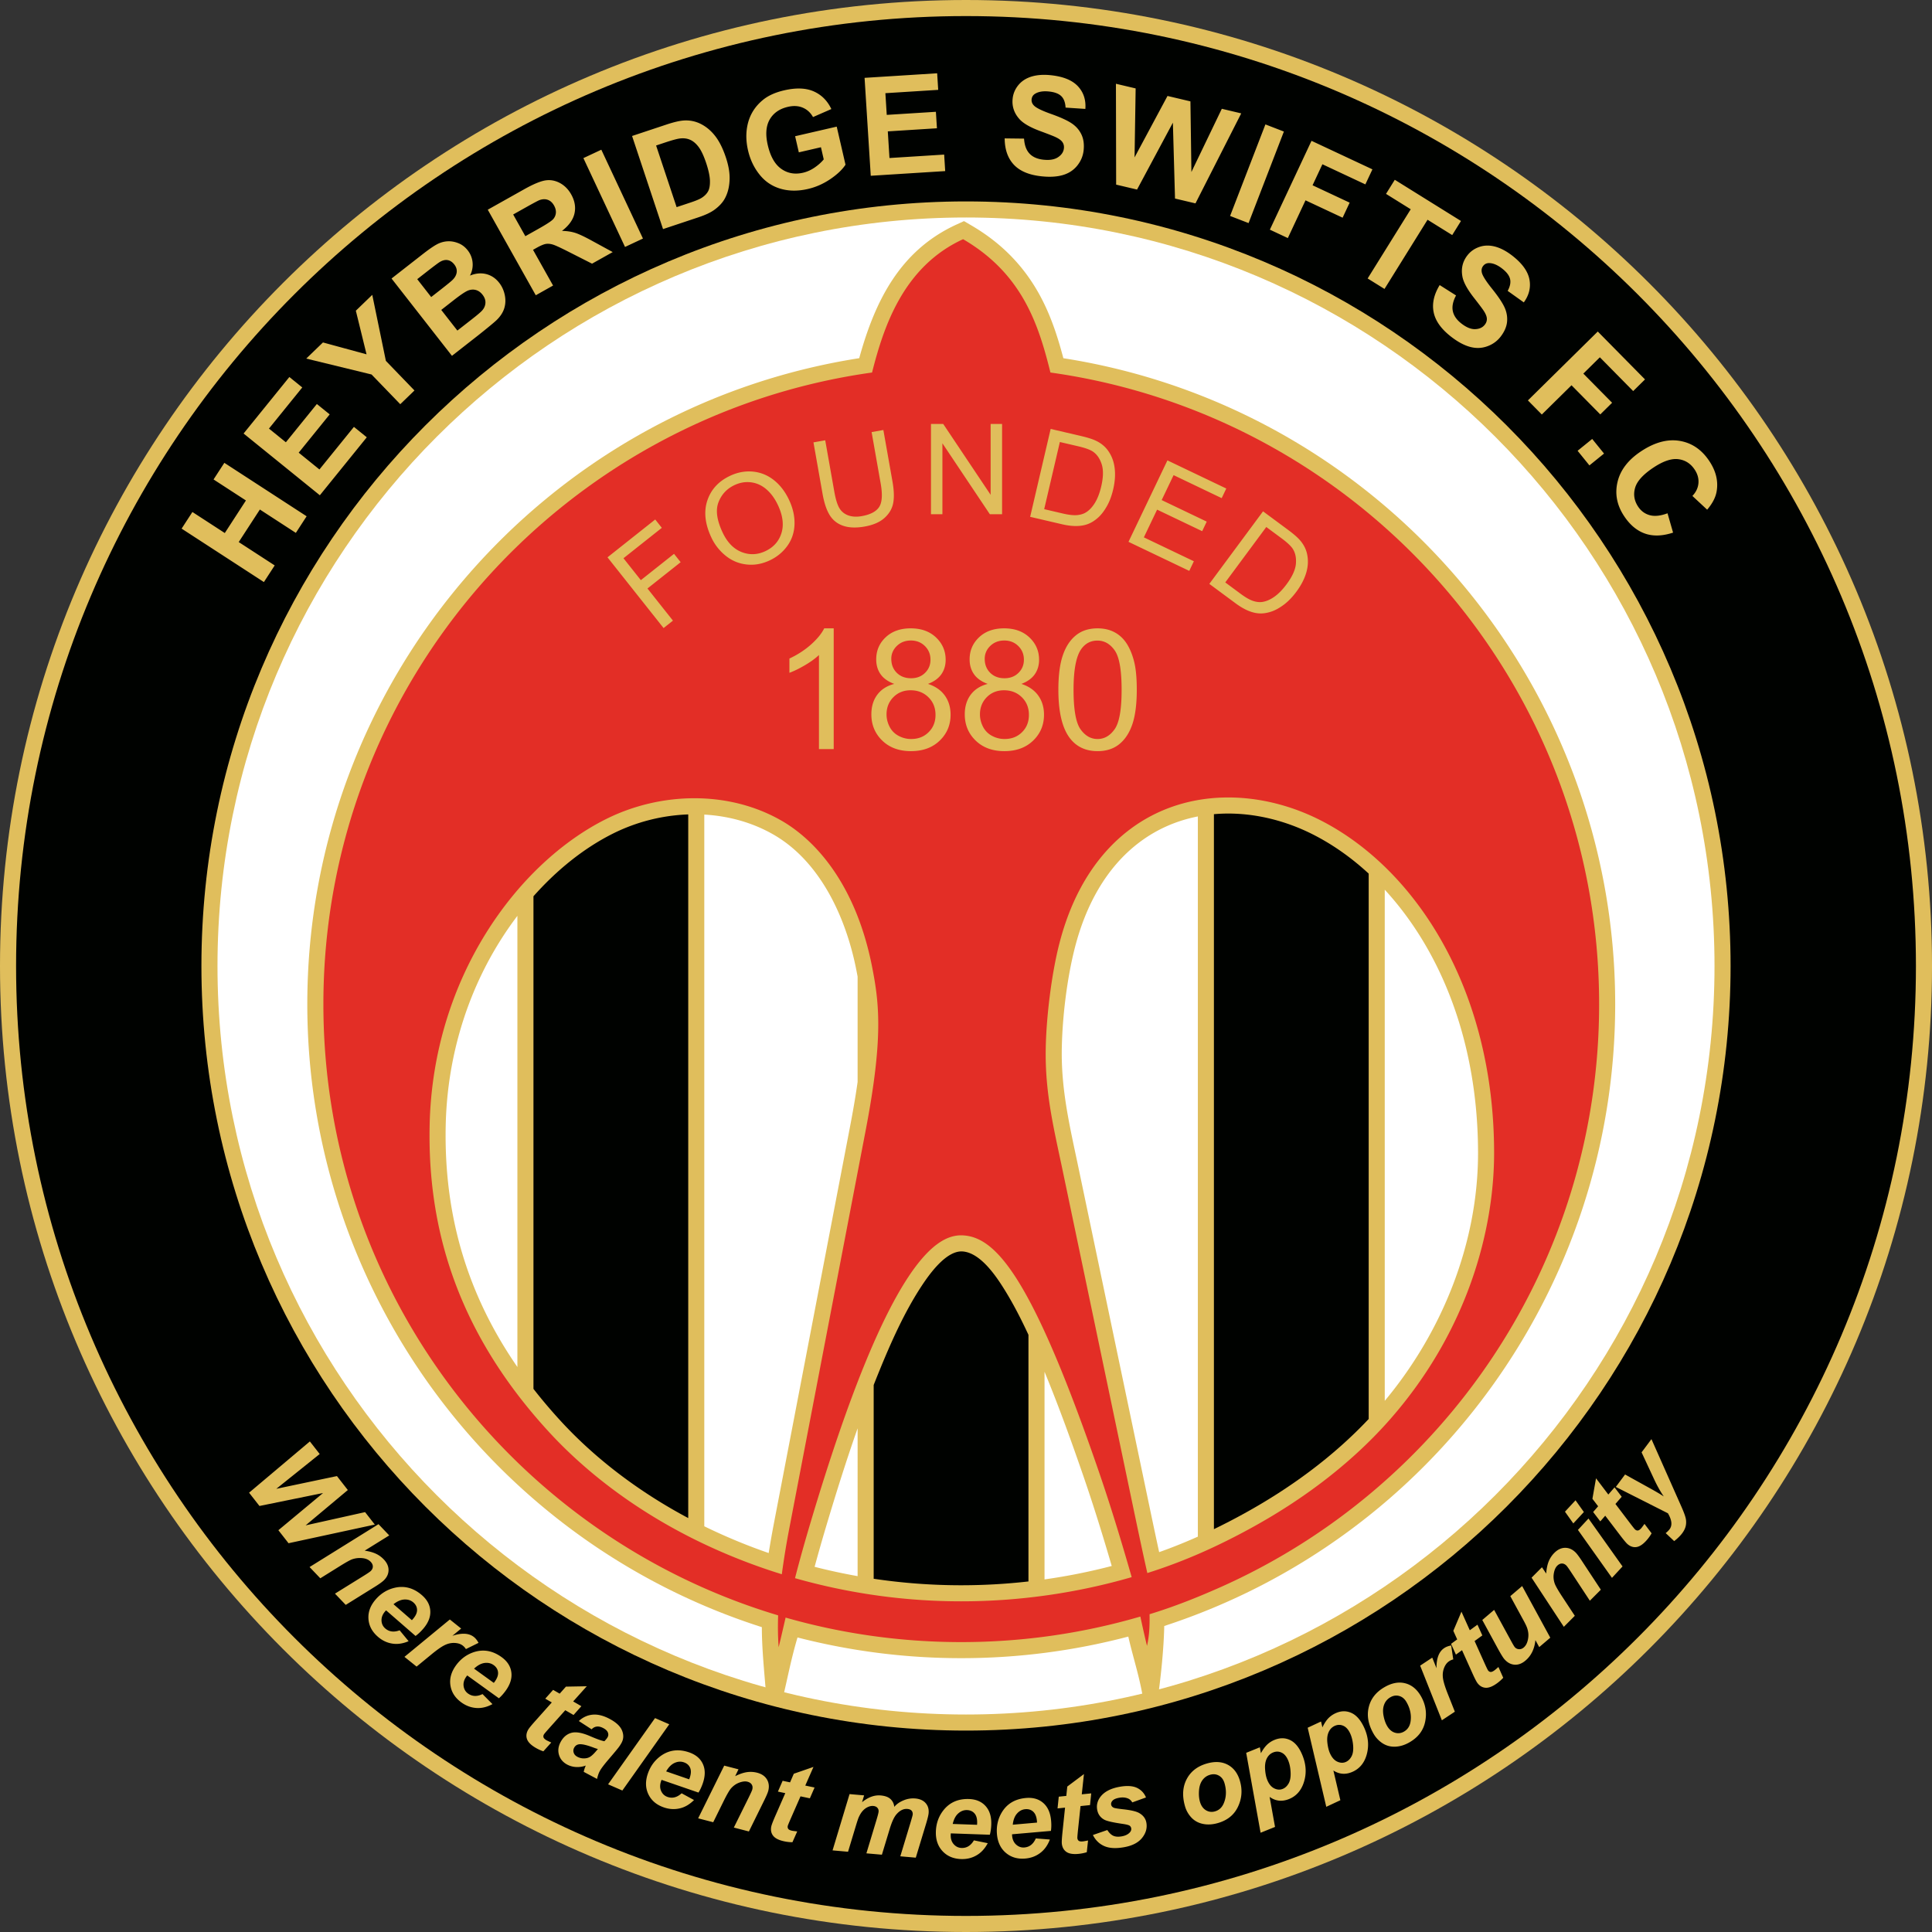 <svg xmlns="http://www.w3.org/2000/svg" viewBox=".07 -.02 566.93 566.93"><rect x=".07" y="-.02" width="566.93" height="566.93" fill="#333333" stroke="none"/><g fill-rule="evenodd"><path fill="#e0be5c" d="M283.535-.02c156.527 0 283.469 126.938 283.469 283.465 0 156.528-126.942 283.465-283.469 283.465S.07 439.973.07 283.445C.07 126.918 127.008-.02 283.535-.02Zm0 0"/><path fill="#000200" d="M283.535 4.695c153.93 0 278.75 124.825 278.75 278.75 0 153.922-124.82 278.75-278.75 278.75-153.922 0-278.746-124.828-278.746-278.75 0-153.925 124.824-278.75 278.746-278.75Zm0 0"/><path fill="#e0be5c" d="M283.535 59.086c123.89 0 224.36 100.469 224.36 224.36 0 123.89-100.47 224.359-224.36 224.359-123.887 0-224.36-100.47-224.36-224.36 0-123.89 100.473-224.36 224.36-224.36Zm0 0"/><path fill="#fff" d="M283.535 63.8c121.29 0 219.645 98.36 219.645 219.645 0 121.285-98.356 219.645-219.645 219.645-121.281 0-219.644-98.36-219.644-219.645 0-121.285 98.363-219.644 219.644-219.644Zm0 0"/><path fill="#e0be5c" d="M312.105 105.094c92.973 14.574 161.93 95.07 161.93 189.566 0 83.188-53.656 156.797-132.324 182.453-.152 7.328-1.156 16.258-2 21.926l-4 .758c-.996-7.11-3.082-13.086-4.55-19.578a192.116 192.116 0 0 1-49.02 6.336 192.35 192.35 0 0 1-48.051-6.075c-2 6.79-2.899 11.957-4.36 17.93l-4.851-.996c-.496-6.629-1.246-13.312-1.25-19.96-79.195-25.321-133.383-99.2-133.383-182.794 0-94.508 68.969-175.012 161.957-189.574 4.559-16.543 11.828-31.547 28.516-39.203l2.226-1.02 2.114 1.235c8.406 4.898 14.996 11.367 19.765 19.855 3.406 6.059 5.528 12.496 7.281 19.14ZM206.738 239.016v208.84l.934.453a167.838 167.838 0 0 0 17.96 7.398c.458-2.844.958-5.68 1.497-8.512l22.309-116.25c.847-4.406 1.656-8.933 2.292-13.484v-30.879l-.046-.262c-.118-.62-.235-1.242-.36-1.863-2.984-15.082-10.457-31.695-24.39-39.64-6.188-3.528-13.133-5.403-20.196-5.801ZM151.895 401.12V268.73a99.584 99.584 0 0 0-5.204 7.554c-10.129 16.266-15.453 35-15.836 54.133-.539 26.793 6.668 49.906 21.04 70.703Zm188.32 54.324c3.86-1.367 7.637-2.89 11.355-4.55V239.559c-6.007 1.171-11.785 3.593-16.965 7.457-10.128 7.547-16.035 19.015-19.12 31.047-2.313 9.027-3.669 20.273-3.84 29.585-.223 12.344 2.406 23.09 4.906 35.043l20.246 96.63c1.125 5.378 2.25 10.757 3.418 16.124Zm66.2-44.398c16.858-20.215 27.374-46.262 27.374-72.715 0-20.426-4.344-41.012-14.27-58.98-3.613-6.54-8-12.758-13.105-18.293ZM326.3 459.504c-2.535-8.676-5.203-17.313-8.14-25.86-3.587-10.445-7.36-20.914-11.583-31.136v60.937a174.76 174.76 0 0 0 19.723-3.941Zm-74.57-40.399c-3.415 9.715-6.497 19.57-9.41 29.368a493.95 493.95 0 0 0-3.208 11.28 174.388 174.388 0 0 0 12.617 2.731Zm0 0"/><path fill="#e32e26" d="M282.684 70.168c17.402 10.148 22.144 25.07 25.628 39.125 90.973 12.738 161.008 90.89 161.008 185.367 0 76.367-45.765 142.067-111.355 171.172-6.785 3.008-13.38 5.629-20.567 7.828.055 3.156-.046 6.29-.753 9.29-.633-2.587-1.282-5.528-1.95-8.602-16.675 4.87-34.308 7.492-52.554 7.492-17.875 0-35.168-2.508-51.54-7.192-.68 2.946-1.347 5.868-2.042 8.704-.23-3.106-.262-6.23-.149-9.356-77.18-23.101-133.445-94.652-133.445-179.336 0-94.476 70.027-172.629 161-185.367 3.305-12.973 8.96-30.977 26.719-39.125Zm54.062 391.41c10.977-3.46 20.871-7.941 30.676-13.336 16.793-9.234 30.402-20.183 40.633-31.86 22.84-26.062 30.449-55.737 30.449-78.05 0-47.719-22.715-83.133-50.707-97.527-17.703-9.102-39.54-9.848-56.008 2.43-8.387 6.25-16.531 16.742-20.867 33.656-2.328 9.062-3.824 21.644-3.988 30.671-.243 13.16 2.332 23.329 5.003 36.094l20.243 96.633c1.507 7.2 3.086 14.738 4.566 21.29Zm-4.59 1.203c-2.996-10.433-6.058-20.55-9.535-30.668-19.613-57.086-30.168-68.867-39.68-69.601-7.187-.559-21.535 5.156-45.136 84.617-1.59 5.36-3.063 10.566-4.442 15.953a178.146 178.146 0 0 0 48.778 6.793c17.203 0 34.082-2.477 50.015-7.094Zm-102.668-.851a172.43 172.43 0 0 1-23.86-9.371c-18.179-8.762-33.28-20.18-44.581-32.504-26.832-29.258-35.512-59.555-34.906-89.73.875-43.618 25.992-77.126 51.78-90 15.919-7.946 35.794-8.473 51.349.398 10.5 5.984 22.027 19.277 26.68 42.82 2.155 10.906 3.355 20.992-1.884 48.289l-22.308 116.254a244.938 244.938 0 0 0-2.27 13.844Zm0 0"/><path fill="#000200" d="M202.027 238.965v206.48c-13.898-7.398-26.894-17.004-37.507-28.578a153.585 153.585 0 0 1-7.91-9.332v-144.55c6.675-7.524 14.609-14.048 23.417-18.442a53.797 53.797 0 0 1 22-5.578Zm99.836 152.715v72.363a175.108 175.108 0 0 1-19.722 1.117c-8.602 0-17.196-.637-25.696-1.906v-56.86a380.105 380.105 0 0 1 1.727-4.304c3.379-8.29 7.355-17.184 12.293-24.684 2.223-3.375 7.246-10.574 12.113-10.195 5.3.41 9.945 7.46 12.406 11.445 2.54 4.117 4.805 8.547 6.88 13.024ZM401.7 256.336v160.031c-10.497 11.16-23.18 20.39-36.552 27.746a188.659 188.659 0 0 1-8.863 4.586V238.895c9.953-.88 20.27 1.433 29.352 6.101 5.867 3.016 11.23 6.879 16.062 11.34Zm0 0"/><path fill="#e0be5c" d="m77.508 170.781-24.145-15.68 3.168-4.878 9.504 6.172 6.2-9.555-9.5-6.168 3.167-4.875 24.145 15.68-3.164 4.875-10.555-6.856-6.207 9.55 10.559 6.856Zm16.418-25.468L71.55 127.195l13.43-16.586 3.789 3.067-9.774 12.07 4.961 4.016 9.094-11.23 3.765 3.05-9.093 11.23 6.086 4.93 10.12-12.496 3.774 3.055Zm23.597-26.723-8.421-8.719-19.165-4.668 4.903-4.734 12.789 3.484-3.14-12.8 4.82-4.653 3.992 19.371 8.39 8.692Zm-2.558-36.883 9.07-7.086c1.8-1.406 3.195-2.379 4.195-2.914a7.45 7.45 0 0 1 3.098-.914c1.07-.07 2.137.11 3.219.539 1.082.422 2.008 1.129 2.77 2.106a6.702 6.702 0 0 1 1.43 3.593 6.778 6.778 0 0 1-.77 3.817c1.695-.676 3.296-.82 4.793-.434 1.503.39 2.765 1.242 3.789 2.555.804 1.027 1.347 2.219 1.632 3.57.278 1.348.235 2.64-.14 3.871-.375 1.227-1.121 2.387-2.235 3.48-.699.672-2.5 2.165-5.402 4.47l-7.723 6.035Zm7.539.191 4.094 5.247 3-2.344c1.785-1.395 2.875-2.29 3.265-2.68.715-.7 1.121-1.453 1.223-2.25.094-.8-.145-1.566-.719-2.3-.55-.704-1.187-1.126-1.914-1.262-.734-.133-1.516.054-2.348.558-.492.301-1.82 1.293-3.972 2.977Zm7.047 9.024 4.734 6.062 4.238-3.308c1.653-1.293 2.665-2.153 3.036-2.594.586-.652.906-1.39.957-2.203.054-.813-.235-1.629-.86-2.43-.535-.683-1.152-1.125-1.851-1.344-.703-.214-1.453-.195-2.246.079-.79.27-2.23 1.222-4.313 2.851Zm27.739-4.301L143.2 61.516l10.671-5.989c2.684-1.507 4.758-2.37 6.227-2.605 1.468-.23 2.894.023 4.273.762 1.383.75 2.48 1.863 3.313 3.347 1.054 1.883 1.375 3.754.96 5.602-.417 1.84-1.64 3.55-3.671 5.101 1.46.028 2.761.22 3.906.586 1.14.368 2.86 1.184 5.168 2.457l5.816 3.176-6.062 3.402-6.73-3.41c-2.4-1.218-3.977-1.949-4.743-2.187-.766-.238-1.469-.301-2.113-.192-.645.118-1.543.496-2.711 1.153l-1.024.574 5.883 10.48Zm-3.06-17.336 3.747-2.105c2.433-1.364 3.894-2.317 4.39-2.86a3.147 3.147 0 0 0 .82-1.863c.06-.691-.117-1.418-.539-2.172-.476-.847-1.085-1.398-1.828-1.664-.742-.27-1.562-.238-2.465.086-.433.176-1.683.84-3.746 1.992l-3.953 2.219Zm29.247 3.16-12.215-26.07 5.261-2.465 12.215 26.07Zm2.07-32.562 10.082-3.352c2.27-.754 4.055-1.16 5.367-1.207a9.56 9.56 0 0 1 4.953 1.149c1.547.82 2.906 2.007 4.086 3.55 1.176 1.555 2.188 3.606 3.04 6.168.745 2.246 1.113 4.278 1.097 6.09-.024 2.211-.457 4.145-1.324 5.797-.645 1.254-1.692 2.406-3.149 3.469-1.086.793-2.648 1.527-4.691 2.203l-10.375 3.453Zm7.05 2.793 6.02 18.086 4.113-1.367c1.54-.512 2.625-.965 3.254-1.372.817-.52 1.438-1.14 1.852-1.875.41-.73.594-1.773.562-3.117-.035-1.343-.402-3.082-1.101-5.191-.707-2.113-1.434-3.664-2.18-4.676-.75-1.008-1.566-1.719-2.445-2.125-.887-.41-1.875-.555-2.984-.434-.829.079-2.364.497-4.614 1.247Zm41.883 2.008-1.09-4.73 12.208-2.817 2.578 11.172c-.922 1.425-2.406 2.836-4.457 4.23-2.055 1.387-4.23 2.352-6.535 2.883-2.93.68-5.637.656-8.098-.07-2.469-.73-4.516-2.106-6.14-4.149-1.63-2.039-2.75-4.398-3.372-7.09-.676-2.918-.66-5.66.035-8.215.703-2.55 2.09-4.707 4.176-6.46 1.582-1.352 3.719-2.333 6.395-2.95 3.48-.804 6.37-.699 8.66.305 2.297 1.012 4.023 2.738 5.183 5.187l-5.382 2.352c-.715-1.285-1.711-2.207-2.989-2.75-1.273-.547-2.722-.629-4.355-.254-2.477.57-4.262 1.809-5.363 3.715-1.094 1.91-1.29 4.402-.575 7.492.77 3.324 2.082 5.656 3.95 6.98 1.863 1.325 3.992 1.708 6.39 1.153 1.188-.273 2.324-.785 3.41-1.523 1.082-.739 1.98-1.543 2.68-2.399l-.82-3.562Zm21.106 6.875-1.813-28.735 21.301-1.34.305 4.864-15.5.976.402 6.367 14.422-.906.305 4.836-14.418.91.488 7.82 16.05-1.011.302 4.844Zm39.297-10.969 5.687.066c.121 1.93.657 3.39 1.602 4.395.93.992 2.273 1.59 4.039 1.785 1.851.207 3.3-.031 4.328-.723 1.035-.68 1.61-1.547 1.727-2.601.074-.68-.063-1.274-.41-1.79-.34-.523-.989-1.015-1.942-1.468-.648-.316-2.148-.899-4.488-1.766-3.012-1.105-5.078-2.293-6.203-3.55-1.586-1.766-2.25-3.782-2-6.047.16-1.461.722-2.774 1.687-3.953.969-1.176 2.266-2.012 3.895-2.504 1.629-.489 3.539-.614 5.742-.372 3.594.395 6.207 1.481 7.851 3.254 1.637 1.778 2.36 3.985 2.16 6.625l-5.804-.386c-.082-1.496-.5-2.617-1.242-3.344-.742-.738-1.922-1.191-3.547-1.371-1.684-.188-3.04.008-4.063.598-.66.37-1.03.93-1.113 1.667-.074.68.145 1.293.672 1.836.652.692 2.355 1.528 5.094 2.497 2.742.976 4.742 1.894 6.007 2.75 1.274.859 2.215 1.94 2.844 3.261.625 1.317.836 2.875.64 4.68-.183 1.64-.808 3.129-1.874 4.457-1.074 1.328-2.477 2.254-4.219 2.762-1.738.515-3.86.632-6.348.359-3.617-.398-6.3-1.539-8.058-3.426-1.75-1.886-2.645-4.453-2.664-7.691Zm32.711 13.566-.063-29.597 5.785 1.367-.32 20.246 9.668-18.035 6.727 1.59.285 20.73 8.926-18.555 5.695 1.348-13.426 26.41-6.004-1.418-.625-22.265-10.515 19.628Zm33.437 9.192 10.364-26.86 5.421 2.094-10.363 26.86Zm11.672 4.023 12.219-26.07 17.875 8.37-2.07 4.415-12.61-5.906-2.887 6.168 10.883 5.097-2.066 4.414-10.887-5.097-5.187 11.078Zm28.692 14.32 12.64-20.304-7.25-4.516 2.574-4.137 19.422 12.09-2.57 4.137-7.238-4.5-12.633 20.305Zm21.136 1.942 4.805 3.043c-.91 1.707-1.227 3.23-.95 4.578.274 1.336 1.102 2.555 2.497 3.644 1.472 1.149 2.832 1.711 4.066 1.665 1.238-.04 2.18-.477 2.832-1.31.422-.538.617-1.116.598-1.741-.016-.621-.313-1.38-.883-2.27-.387-.605-1.355-1.89-2.89-3.855-1.977-2.528-3.118-4.621-3.41-6.282-.423-2.335.07-4.402 1.476-6.199.898-1.156 2.07-1.976 3.512-2.472 1.445-.493 2.988-.52 4.625-.086 1.644.441 3.336 1.336 5.082 2.699 2.851 2.226 4.504 4.523 4.972 6.894.457 2.375-.086 4.63-1.644 6.774l-4.735-3.38c.715-1.315.95-2.487.7-3.5-.243-1.015-1.012-2.022-2.301-3.03-1.332-1.04-2.586-1.586-3.766-1.625-.758-.028-1.37.25-1.828.836-.422.539-.55 1.175-.394 1.914.195.933 1.203 2.539 3.027 4.804 1.816 2.27 3.043 4.102 3.668 5.493.625 1.402.86 2.816.707 4.27-.164 1.448-.805 2.886-1.918 4.32a8.472 8.472 0 0 1-3.938 2.8c-1.613.574-3.293.621-5.043.14-1.753-.48-3.613-1.491-5.586-3.03-2.867-2.243-4.554-4.622-5.054-7.149-.504-2.527.09-5.18 1.773-7.945Zm25.891 33.844 20.5-20.215 13.86 14.054-3.47 3.422-9.777-9.914-4.851 4.785 8.445 8.555-3.473 3.422-8.441-8.555-8.711 8.586Zm14.582 14.781 4.285-3.473 3.473 4.29-4.29 3.472Zm26.386 18.34 1.63 5.675c-3.094 1.02-5.832 1.114-8.22.286-2.374-.829-4.421-2.532-6.128-5.106-2.121-3.183-2.774-6.523-1.957-10.016.812-3.496 3.105-6.5 6.875-9.003 3.996-2.653 7.777-3.68 11.355-3.086 3.575.593 6.48 2.566 8.711 5.93 1.95 2.929 2.668 5.89 2.149 8.874-.297 1.774-1.227 3.567-2.785 5.391l-4.332-4.035c1.058-1.11 1.652-2.352 1.773-3.735.117-1.378-.246-2.71-1.106-3.996-1.18-1.773-2.77-2.797-4.789-3.054-2.007-.258-4.437.562-7.3 2.46-3.032 2.016-4.832 3.993-5.387 5.938-.567 1.945-.266 3.793.89 5.535.86 1.29 2 2.121 3.434 2.504 1.434.387 3.164.192 5.188-.562Zm-244.675 69.199h-4.328V192.19c-1.043.996-2.407 1.989-4.098 2.985-1.7.992-3.223 1.742-4.57 2.234v-4.183c2.426-1.141 4.543-2.52 6.36-4.141 1.808-1.625 3.097-3.195 3.85-4.723h2.786Zm17.769-19.133c-1.8-.66-3.129-1.594-4-2.82-.863-1.215-1.296-2.676-1.296-4.38 0-2.57.917-4.722 2.765-6.472s4.3-2.629 7.363-2.629c3.079 0 5.563.895 7.442 2.688 1.87 1.789 2.808 3.969 2.808 6.539 0 1.633-.425 3.055-1.28 4.273-.864 1.207-2.157 2.14-3.907 2.801 2.156.703 3.808 1.84 4.941 3.414 1.125 1.57 1.692 3.453 1.692 5.629 0 3.023-1.067 5.555-3.196 7.606-2.136 2.054-4.945 3.082-8.425 3.082-3.485 0-6.286-1.028-8.422-3.09-2.133-2.063-3.203-4.633-3.203-7.711 0-2.293.582-4.215 1.75-5.77 1.156-1.543 2.82-2.601 4.968-3.16Zm-.87-7.348c0 1.668.542 3.036 1.609 4.094 1.078 1.059 2.472 1.594 4.191 1.594 1.672 0 3.04-.527 4.106-1.578 1.07-1.051 1.593-2.34 1.593-3.86 0-1.593-.539-2.925-1.64-4.011-1.102-1.082-2.465-1.625-4.11-1.625-1.648 0-3.023.535-4.11 1.586-1.097 1.058-1.64 2.332-1.64 3.8Zm-1.395 16.301c0 1.23.293 2.43.879 3.582a6.127 6.127 0 0 0 2.613 2.684 7.634 7.634 0 0 0 3.726.953c2.07 0 3.782-.664 5.125-2.004 1.348-1.328 2.028-3.023 2.028-5.074 0-2.09-.695-3.813-2.082-5.176-1.39-1.363-3.13-2.047-5.219-2.047-2.035 0-3.719.676-5.059 2.02-1.34 1.355-2.011 3.043-2.011 5.062Zm29.679-8.953c-1.8-.66-3.132-1.594-4-2.82-.863-1.215-1.3-2.676-1.3-4.38 0-2.57.922-4.722 2.77-6.472 1.847-1.75 4.296-2.629 7.359-2.629 3.082 0 5.562.895 7.445 2.688 1.875 1.789 2.808 3.969 2.808 6.539 0 1.633-.425 3.055-1.28 4.273-.86 1.207-2.16 2.14-3.91 2.801 2.16.703 3.812 1.84 4.944 3.414 1.125 1.57 1.692 3.453 1.692 5.629 0 3.023-1.067 5.555-3.196 7.606-2.136 2.054-4.945 3.082-8.43 3.082-3.48 0-6.284-1.028-8.417-3.09-2.137-2.063-3.207-4.633-3.207-7.711 0-2.293.586-4.215 1.75-5.77 1.164-1.543 2.82-2.601 4.972-3.16Zm-.87-7.348c0 1.668.542 3.036 1.609 4.094 1.078 1.059 2.472 1.594 4.191 1.594 1.664 0 3.04-.527 4.106-1.578 1.07-1.051 1.593-2.34 1.593-3.86 0-1.593-.543-2.925-1.644-4.011-1.098-1.082-2.461-1.625-4.106-1.625-1.648 0-3.023.535-4.117 1.586-1.09 1.058-1.633 2.332-1.633 3.8Zm-1.4 16.301c0 1.23.298 2.43.88 3.582a6.169 6.169 0 0 0 2.613 2.684 7.66 7.66 0 0 0 3.73.953c2.07 0 3.778-.664 5.126-2.004 1.347-1.328 2.02-3.023 2.02-5.074 0-2.09-.688-3.813-2.075-5.176-1.39-1.363-3.133-2.047-5.219-2.047-2.039 0-3.723.676-5.058 2.02-1.34 1.355-2.016 3.043-2.016 5.062Zm23.012-7.222c0-4.172.426-7.532 1.29-10.07.855-2.548 2.136-4.509 3.828-5.891 1.691-1.38 3.82-2.07 6.383-2.07 1.898 0 3.558.386 4.988 1.152 1.426.754 2.601 1.855 3.543 3.293.926 1.437 1.656 3.187 2.18 5.25.535 2.062.796 4.836.796 8.336 0 4.14-.425 7.476-1.27 10.023-.855 2.547-2.124 4.512-3.823 5.898-1.692 1.387-3.828 2.079-6.414 2.079-3.403 0-6.07-1.215-8.008-3.657-2.328-2.933-3.492-7.722-3.492-14.343Zm4.454 0c0 5.792.68 9.644 2.035 11.566 1.355 1.914 3.023 2.875 5.012 2.875 1.996 0 3.664-.969 5.02-2.89 1.355-1.923 2.038-5.774 2.038-11.551 0-5.805-.683-9.668-2.039-11.575-1.355-1.914-3.039-2.867-5.058-2.867-2 0-3.582.848-4.774 2.531-1.488 2.145-2.234 6.121-2.234 11.91ZM194.79 184.277l-16.454-20.754 14.004-11.105 1.937 2.45-11.254 8.925 5.098 6.426 9.734-7.719 1.946 2.45-9.738 7.718 7.476 9.43Zm14.034-26.547c-1.875-3.976-2.277-7.593-1.203-10.847 1.078-3.254 3.3-5.684 6.684-7.278 2.207-1.039 4.453-1.453 6.726-1.234 2.274.223 4.32 1.059 6.145 2.508 1.82 1.445 3.297 3.375 4.426 5.77 1.152 2.433 1.687 4.835 1.613 7.21-.082 2.383-.79 4.489-2.117 6.325-1.336 1.836-3.043 3.238-5.121 4.218-2.262 1.067-4.528 1.477-6.817 1.22-2.293-.25-4.34-1.106-6.144-2.56a14.946 14.946 0 0 1-4.192-5.332Zm3.293-1.492c1.363 2.89 3.207 4.793 5.543 5.727 2.344.926 4.68.84 7.02-.266 2.386-1.125 3.957-2.887 4.703-5.293.75-2.402.402-5.152-1.047-8.234-.926-1.95-2.063-3.492-3.406-4.637-1.34-1.144-2.84-1.816-4.485-2.023-1.648-.2-3.261.07-4.84.816-2.246 1.059-3.816 2.738-4.703 5.047-.89 2.3-.48 5.262 1.215 8.863Zm43.719-29.465 3.45-.613 2.667 15.074c.461 2.618.535 4.754.211 6.403-.32 1.648-1.172 3.086-2.547 4.328-1.379 1.242-3.32 2.082-5.836 2.527-2.441.43-4.52.367-6.215-.203-1.703-.562-3.03-1.586-3.976-3.066-.95-1.48-1.664-3.598-2.153-6.36l-2.664-15.074 3.45-.61 2.664 15.055c.398 2.266.91 3.899 1.515 4.895.61 1 1.485 1.695 2.606 2.098 1.129.402 2.437.472 3.922.21 2.539-.449 4.246-1.347 5.12-2.69.872-1.34 1.024-3.645.442-6.919Zm17.418 24.098v-26.488h3.594l13.914 20.797v-20.797h3.36v26.488h-3.595l-13.914-20.812v20.812Zm29.106.769 6.019-25.796 8.879 2.074c2.008.465 3.508.95 4.508 1.441 1.398.684 2.515 1.594 3.355 2.727 1.09 1.469 1.766 3.176 2.02 5.121.261 1.95.125 4.066-.414 6.367-.457 1.961-1.09 3.64-1.907 5.047-.808 1.406-1.683 2.527-2.636 3.352-.946.824-1.907 1.422-2.887 1.785-.985.375-2.113.566-3.383.582-1.277.012-2.691-.164-4.242-.528Zm4.12-2.25 5.508 1.286c1.7.394 3.075.55 4.117.46 1.04-.093 1.915-.359 2.625-.8.997-.617 1.883-1.563 2.653-2.82.77-1.266 1.383-2.864 1.836-4.817.629-2.695.668-4.87.125-6.523-.547-1.66-1.399-2.88-2.555-3.668-.824-.567-2.266-1.086-4.285-1.559l-5.426-1.265Zm24.735 9.587 11.426-23.903 17.273 8.258-1.348 2.824-14.113-6.75-3.5 7.317 13.223 6.32-1.336 2.805-13.227-6.32-3.886 8.136 14.671 7.012-1.347 2.824Zm23.723 12.339 15.761-21.289 7.328 5.426c1.657 1.227 2.844 2.266 3.567 3.117 1.011 1.18 1.676 2.461 1.996 3.832.414 1.782.363 3.614-.176 5.504-.535 1.89-1.504 3.781-2.91 5.68-1.195 1.617-2.445 2.91-3.75 3.875-1.3.969-2.55 1.648-3.75 2.027-1.195.383-2.317.551-3.367.492-1.047-.042-2.157-.316-3.328-.804-1.176-.496-2.407-1.223-3.688-2.172Zm4.675-.43 4.547 3.368c1.402 1.035 2.602 1.726 3.594 2.055.992.328 1.898.43 2.726.308 1.16-.172 2.356-.687 3.555-1.535 1.207-.855 2.406-2.082 3.598-3.691 1.648-2.227 2.547-4.207 2.707-5.942.148-1.742-.145-3.199-.89-4.379-.54-.851-1.653-1.894-3.321-3.132l-4.477-3.313ZM84.742 452.828l-2.984-3.82 13.113-10.914-18.664 3.804L73.16 438l17.836-15.043 2.887 3.695-12.735 10.211 17.79-3.742 3.199 4.098-12.383 10.367 17.445-3.887 2.86 3.66Zm9.321 10.289-3.153-3.3 20.227-12.583 3.152 3.301-7.203 4.473c1.285.187 2.375.48 3.238.879.875.394 1.664.96 2.371 1.699.942.988 1.403 2.047 1.39 3.16-.019 1.117-.487 2.113-1.41 2.996-.491.469-1.35 1.086-2.585 1.852l-8.567 5.328-3.156-3.3 8.742-5.427c.946-.593 1.528-1 1.746-1.207.407-.39.614-.828.618-1.312.004-.492-.207-.953-.621-1.387-.532-.555-1.223-.898-2.09-1.039a6.932 6.932 0 0 0-3.301.273c-.594.2-1.79.86-3.594 1.98Zm27.949 16.923-8.649-7.517c-.125.13-.218.23-.277.301-.742.848-1.094 1.742-1.063 2.684.036.941.399 1.719 1.094 2.324 1.145.992 2.555 1.176 4.223.547l2.633 3.195c-1.676.719-3.29.957-4.832.7-1.547-.25-2.942-.922-4.18-2.004-1.719-1.493-2.64-3.243-2.77-5.262-.129-2.012.579-3.91 2.133-5.7 1.516-1.742 3.352-2.874 5.5-3.394 2.918-.695 5.606.024 8.055 2.152 1.558 1.356 2.383 2.918 2.46 4.68.083 1.77-.624 3.516-2.14 5.254-.722.832-1.453 1.512-2.187 2.04Zm-1.078-4.63c.136-.144.238-.258.308-.34.82-.945 1.227-1.832 1.211-2.675-.012-.836-.375-1.57-1.09-2.192-.71-.617-1.578-.902-2.61-.86-1.03.048-2.105.509-3.214 1.38Zm11.136-.207 3.328 2.664-2.582 2.13c2.774-.919 4.883-.802 6.332.362.512.41.957.98 1.344 1.707l-3.707 1.825a3.782 3.782 0 0 0-.89-1c-.61-.489-1.418-.758-2.426-.801-1-.043-1.992.176-2.965.668-.977.484-2.316 1.433-4 2.832l-4.188 3.437-3.562-2.855Zm14.395 23.121-9.29-6.699a5.44 5.44 0 0 0-.253.324c-.66.91-.93 1.832-.813 2.766.121.937.551 1.676 1.301 2.219 1.227.882 2.649.937 4.25.16l2.918 2.945c-1.61.867-3.187 1.25-4.75 1.133-1.562-.11-3.012-.652-4.351-1.617-1.84-1.328-2.918-2.989-3.23-4.989-.31-1.988.226-3.945 1.608-5.867 1.356-1.875 3.075-3.168 5.168-3.883 2.844-.953 5.586-.484 8.22 1.418 1.679 1.207 2.636 2.692 2.874 4.438.242 1.75-.308 3.555-1.652 5.422-.649.894-1.313 1.64-2 2.23Zm-1.492-4.512c.125-.156.214-.277.28-.367.727-1.011 1.056-1.937.962-2.773-.086-.832-.516-1.531-1.281-2.082-.77-.55-1.657-.758-2.68-.621-1.024.14-2.05.699-3.074 1.664Zm15.105 4.629 2.3-2.582 1.927 1.114 1.836-2.063 6.113-.11-3.992 4.454 2.41 1.394-2.3 2.582-2.427-1.398-4.816 5.387c-.871.98-1.348 1.547-1.441 1.707-.172.3-.215.59-.122.875.094.277.395.566.899.86.176.097.633.316 1.37.651l-2.32 2.579c-.757-.25-1.495-.59-2.21-1-1.395-.809-2.258-1.664-2.582-2.567-.32-.898-.207-1.828.343-2.785.258-.45 1.028-1.39 2.313-2.816l4.613-5.176Zm13.598 8.993-3.754-2.43c1.152-1.086 2.492-1.711 4.004-1.863 1.52-.153 3.203.257 5.043 1.238 1.922 1.02 3.136 2.164 3.64 3.422.508 1.262.465 2.445-.129 3.558-.238.45-.53.91-.882 1.371-.344.465-1.328 1.645-2.953 3.543-1.34 1.57-2.2 2.711-2.579 3.426-.336.633-.601 1.399-.789 2.297l-3.918-2.082a8.59 8.59 0 0 1 .606-1.848 6.957 6.957 0 0 1-2.836.43 6.262 6.262 0 0 1-2.606-.703c-1.234-.66-2.043-1.606-2.418-2.844-.367-1.234-.218-2.488.461-3.765.754-1.422 1.801-2.325 3.137-2.707 1.344-.383 3.195-.055 5.563.976 2.004.863 3.386 1.352 4.156 1.473.465-.477.793-.88.969-1.219.226-.426.242-.883.05-1.355-.187-.477-.625-.891-1.308-1.258-.723-.383-1.371-.535-1.942-.465-.578.074-1.082.34-1.515.805Zm1.844 5.777c-.278-.066-.637-.18-1.07-.336-2.15-.828-3.653-1.176-4.528-1.035-.617.101-1.074.441-1.375 1.012a1.76 1.76 0 0 0-.125 1.449c.156.508.52.902 1.07 1.195a3.97 3.97 0 0 0 1.953.473c.7-.004 1.309-.172 1.813-.492.515-.325 1.137-.922 1.863-1.797Zm2.988 10.363 13.777-19.433 4.176 1.816-13.766 19.438Zm26.527 2.422-10.832-3.73c-.066.164-.113.297-.148.382-.368 1.067-.36 2.028.023 2.887.387.863 1.012 1.445 1.887 1.746 1.43.492 2.805.133 4.12-1.074l3.638 1.977c-1.29 1.296-2.692 2.117-4.22 2.457-1.526.347-3.07.246-4.632-.293-2.144-.739-3.656-2.016-4.531-3.84-.875-1.817-.93-3.844-.16-6.082.754-2.188 2.035-3.922 3.828-5.211 2.445-1.735 5.207-2.074 8.273-1.02 1.957.672 3.309 1.817 4.04 3.418.738 1.61.73 3.496-.02 5.672-.36 1.043-.781 1.945-1.266 2.711Zm-2.734-3.887c.078-.187.125-.332.164-.433.402-1.18.45-2.16.12-2.934-.327-.77-.94-1.316-1.831-1.62-.895-.31-1.805-.25-2.746.179-.938.43-1.754 1.258-2.461 2.48Zm10.285-4.019 4.187 1.082-.976 2.012c1.273-.633 2.418-1.024 3.43-1.176a7.636 7.636 0 0 1 3.027.164c1.34.348 2.297 1.012 2.875 1.98.574.973.7 2.094.375 3.364-.156.578-.606 1.625-1.36 3.132l-4.316 8.758-4.422-1.144 4.348-8.785c.64-1.305 1-2.102 1.066-2.364.145-.566.102-1.05-.156-1.465-.242-.406-.672-.687-1.266-.843-.644-.168-1.433-.078-2.367.258-.933.343-1.734.902-2.422 1.671-.492.559-1.195 1.762-2.117 3.614l-3.133 6.351-4.422-1.144Zm15.758 7.62 1.383-3.17 2.18.46 1.1-2.531 5.77-2-2.406 5.472 2.727.575-1.383 3.168-2.742-.579-2.903 6.618c-.523 1.207-.804 1.89-.843 2.07-.07.34-.016.629.156.871.176.238.55.414 1.125.535.195.043.695.11 1.5.2l-1.403 3.167a11.59 11.59 0 0 1-2.41-.265c-1.578-.332-2.664-.875-3.25-1.633-.586-.754-.77-1.676-.543-2.754.11-.508.547-1.644 1.32-3.394l2.782-6.356Zm21.019.735 4.278.375-.61 2.004c1.817-1.48 3.64-2.144 5.477-1.984 1.265.113 2.222.46 2.863 1.05.64.594 1.016 1.356 1.121 2.301.653-.793 1.555-1.425 2.692-1.898a7.19 7.19 0 0 1 3.464-.566c1.34.117 2.356.574 3.043 1.359.688.777.98 1.762.875 2.945-.05.582-.285 1.574-.707 2.977l-3.058 10.09-4.543-.399 3.055-10.09c.375-1.27.57-1.984.585-2.156.04-.465-.07-.84-.32-1.137-.258-.293-.668-.464-1.226-.515-1.13-.098-2.192.41-3.18 1.527-.723.797-1.406 2.27-2.043 4.402l-2.274 7.497-4.546-.399 3.011-9.984c.344-1.153.535-1.899.567-2.25.039-.446-.082-.82-.36-1.133-.273-.313-.675-.488-1.207-.535-.496-.043-1.02.058-1.574.308-.555.25-1.05.618-1.492 1.102-.445.476-.832 1.113-1.195 1.906-.164.367-.446 1.207-.844 2.524l-2.293 7.593-4.543-.398Zm41.164 11.926-11.449-.402c-.015.18-.027.32-.027.414-.043 1.12.246 2.039.863 2.75.621.71 1.39 1.086 2.313 1.117 1.515.055 2.722-.691 3.625-2.23l4.062.828c-.855 1.617-1.953 2.808-3.32 3.582-1.356.78-2.864 1.133-4.508 1.078-2.274-.082-4.094-.86-5.465-2.348-1.363-1.484-2.008-3.406-1.926-5.773.082-2.309.793-4.344 2.14-6.102 1.83-2.375 4.368-3.508 7.61-3.394 2.067.074 3.688.77 4.86 2.09 1.175 1.32 1.722 3.128 1.64 5.43-.039 1.097-.175 2.089-.418 2.96Zm-3.75-2.918c.02-.2.024-.351.028-.46.043-1.25-.2-2.196-.743-2.84-.539-.645-1.28-.985-2.222-1.02-.945-.031-1.8.293-2.574.976-.774.684-1.313 1.72-1.63 3.094Zm21.676 1.789-11.406.996c0 .18.008.32.015.414.098 1.118.497 1.993 1.196 2.625.707.63 1.512.907 2.43.828 1.507-.132 2.62-1.02 3.328-2.656l4.129.324c-.649 1.707-1.598 3.028-2.856 3.961-1.254.938-2.703 1.473-4.348 1.618-2.261.199-4.164-.356-5.707-1.664-1.535-1.305-2.41-3.137-2.617-5.493-.195-2.304.262-4.41 1.38-6.316 1.526-2.582 3.91-4.016 7.144-4.297 2.058-.18 3.754.313 5.078 1.477 1.328 1.171 2.086 2.898 2.289 5.191.097 1.098.082 2.094-.055 2.992Zm-4.074-2.441c-.012-.2-.024-.352-.031-.461-.11-1.242-.47-2.156-1.086-2.727-.61-.574-1.39-.82-2.328-.738-.942.082-1.75.508-2.43 1.281-.688.774-1.102 1.867-1.246 3.27Zm6.019-4.161.356-3.44 2.215-.227.285-2.746 4.887-3.66-.633 5.945 2.773-.282-.355 3.442-2.785.285-.758 7.184c-.13 1.308-.188 2.047-.168 2.23.039.344.168.602.414.781.238.172.644.227 1.23.168.2-.02.7-.11 1.489-.265l-.371 3.441a11.84 11.84 0 0 1-2.38.484c-1.6.16-2.8-.027-3.593-.57-.785-.543-1.238-1.363-1.352-2.46-.05-.516.024-1.731.227-3.634l.719-6.898Zm10.372 7.805 4.234-1.457c.547.852 1.137 1.414 1.785 1.7.637.277 1.457.332 2.445.156 1.028-.18 1.805-.555 2.34-1.121.371-.391.516-.809.438-1.258a1.163 1.163 0 0 0-.465-.754c-.274-.191-.945-.367-2.02-.524-2.875-.417-4.675-.828-5.418-1.238-1.156-.633-1.847-1.613-2.082-2.93-.23-1.316.059-2.535.871-3.66 1.137-1.566 3.051-2.586 5.747-3.062 2.136-.379 3.828-.266 5.066.32 1.23.594 2.11 1.528 2.64 2.813l-4.027 1.453c-.328-.57-.762-.961-1.304-1.172-.739-.29-1.579-.36-2.516-.191-.945.164-1.59.445-1.953.828-.356.386-.496.78-.422 1.195.074.414.344.723.808.922.29.117 1.18.262 2.676.43 2.309.25 3.88.617 4.73 1.105 1.196.684 1.91 1.633 2.122 2.852.277 1.578-.145 3.062-1.266 4.457-1.12 1.394-2.89 2.3-5.3 2.726-2.403.422-4.34.313-5.805-.34-1.465-.648-2.57-1.734-3.324-3.25ZM347.797 530c-.863-3.004-.703-5.648.484-7.922 1.184-2.277 3.156-3.812 5.918-4.605 2.395-.688 4.453-.559 6.18.375 1.723.933 2.906 2.515 3.547 4.75.754 2.629.562 5.14-.574 7.539-1.13 2.402-3.11 4.004-5.93 4.812-1.531.438-2.969.524-4.332.246-1.352-.273-2.485-.886-3.39-1.84a8.017 8.017 0 0 1-1.903-3.355Zm11.605-6.723c-.297-1.039-.836-1.78-1.629-2.238-.785-.453-1.656-.539-2.613-.266-.945.27-1.7.805-2.27 1.606-.566.793-.894 1.808-.98 3.043-.09 1.23.004 2.316.27 3.254.336 1.164.918 1.996 1.746 2.496s1.719.617 2.676.34c1.203-.344 2.07-1.153 2.586-2.414.742-1.785.816-3.727.214-5.82Zm6.352-8.945 4.008-1.621.312 1.742c.57-1.055 1.168-1.883 1.79-2.488a6.847 6.847 0 0 1 2.222-1.434c1.637-.66 3.187-.625 4.637.098 1.46.73 2.64 2.215 3.543 4.453 1.144 2.824 1.242 5.555.308 8.195-.8 2.258-2.215 3.793-4.226 4.61-2.075.836-3.985.629-5.72-.625l1.587 8.816-4.235 1.707Zm6.18 7.95c.488 1.218 1.168 2.042 2.035 2.476.87.433 1.707.484 2.511.156.696-.277 1.266-.805 1.711-1.57.446-.77.649-1.828.598-3.172-.047-1.352-.273-2.524-.68-3.527-.472-1.172-1.113-1.957-1.93-2.352-.808-.398-1.644-.422-2.507-.074-.813.328-1.434.91-1.86 1.75-.43.847-.597 1.902-.515 3.164.082 1.262.297 2.312.637 3.148Zm11.863-15.313 3.922-1.828.402 1.722c.516-1.082 1.067-1.941 1.656-2.582a6.881 6.881 0 0 1 2.145-1.543c1.601-.746 3.148-.793 4.637-.144 1.496.648 2.75 2.07 3.777 4.261 1.281 2.758 1.527 5.48.73 8.168-.683 2.297-2.011 3.903-3.976 4.82-2.031.946-3.95.84-5.75-.32l2.047 8.72-4.133 1.929Zm6.59 7.613c.554 1.191 1.277 1.98 2.164 2.367.89.387 1.726.395 2.515.028.68-.317 1.223-.872 1.63-1.66.402-.79.546-1.86.433-3.2-.121-1.347-.41-2.504-.867-3.484-.535-1.149-1.215-1.899-2.047-2.25-.836-.356-1.668-.336-2.516.058-.793.368-1.379.985-1.762 1.848-.386.867-.503 1.926-.351 3.184.152 1.254.418 2.293.8 3.109Zm12.765-5.816c-1.562-2.707-2.047-5.313-1.441-7.805.594-2.492 2.137-4.465 4.629-5.899 2.152-1.246 4.18-1.62 6.082-1.132 1.898.488 3.426 1.738 4.59 3.75 1.367 2.37 1.793 4.851 1.27 7.453-.516 2.605-2.052 4.637-4.594 6.105-1.375.797-2.754 1.227-4.141 1.29-1.375.062-2.625-.258-3.735-.966a8.114 8.114 0 0 1-2.66-2.796Zm9.637-9.332c-.535-.934-1.242-1.528-2.117-1.778s-1.746-.125-2.606.375a4.055 4.055 0 0 0-1.812 2.106c-.36.906-.434 1.972-.219 3.191.219 1.215.567 2.25 1.055 3.09.601 1.047 1.375 1.715 2.293 2.004.922.281 1.816.18 2.68-.32 1.082-.625 1.726-1.618 1.925-2.965.285-1.914-.11-3.817-1.199-5.703Zm4.011-10.684 3.555-2.352 1.239 3.106c-.028-2.918.73-4.89 2.285-5.914.543-.363 1.223-.613 2.031-.758l.606 4.086a3.733 3.733 0 0 0-1.22.543c-.655.43-1.16 1.117-1.51 2.062-.349.942-.438 1.954-.27 3.032.164 1.078.656 2.636 1.472 4.675l1.996 5.032-3.808 2.523Zm10.497-3.238-1.426-3.153 1.8-1.308-1.136-2.516 2.387-5.62 2.445 5.452 2.254-1.637 1.426 3.153-2.27 1.648 2.965 6.59c.54 1.195.863 1.86.973 2.012.207.281.45.437.75.469.293.027.676-.133 1.148-.477.164-.117.551-.445 1.157-.977l1.41 3.16a11.777 11.777 0 0 1-1.813 1.614c-1.305.95-2.437 1.387-3.39 1.316-.954-.074-1.762-.554-2.407-1.445-.308-.422-.855-1.508-1.636-3.258l-2.844-6.32Zm7.738-10.16 3.477-2.961 4.894 8.968c.582 1.079.973 1.735 1.164 1.961.313.368.727.57 1.227.602.5.031.965-.129 1.394-.496.305-.258.555-.578.758-.95.2-.37.352-.808.465-1.316a6.17 6.17 0 0 0 .152-1.535c-.011-.523-.117-1.125-.328-1.809-.164-.503-.511-1.253-1.05-2.242l-3.93-7.219 3.476-2.96 8.254 15.152-3.246 2.762-1.12-2.055c-.259 2.574-1.227 4.574-2.895 5.992-1.055.902-2.141 1.309-3.262 1.219-1.125-.09-2.117-.645-2.985-1.66-.378-.45-.996-1.45-1.847-3.004Zm14.461-12.414 3.05-3.063 1.243 1.863c.102-1.425.344-2.61.723-3.554a7.589 7.589 0 0 1 1.672-2.528c.98-.984 2.035-1.472 3.164-1.484 1.129 0 2.16.457 3.09 1.387.421.421 1.097 1.336 2.015 2.75l5.371 8.156-3.222 3.234-5.383-8.191c-.797-1.219-1.305-1.926-1.496-2.117-.414-.414-.86-.618-1.34-.61-.477.008-.938.23-1.371.668-.473.473-.797 1.2-.973 2.168-.18.98-.105 1.961.215 2.938.23.707.918 1.922 2.043 3.656l3.89 5.914-3.222 3.234Zm9.801-19.364 3.098-3.347 2.449 3.445-3.098 3.344Zm3.805 5.348 3.097-3.344 9.992 14.063-3.101 3.351Zm6.562-2.504-2.098-2.75 1.461-1.68-1.675-2.199 1.058-6.012 3.61 4.762 1.828-2.101 2.097 2.753-1.836 2.114 4.368 5.754c.796 1.046 1.261 1.62 1.402 1.742.262.226.535.324.836.289.289-.043.629-.281 1.012-.723.132-.152.433-.558.906-1.215l2.086 2.766c-.39.695-.864 1.355-1.406 1.977-1.06 1.218-2.06 1.902-3.008 2.046-.946.145-1.836-.144-2.668-.867-.395-.344-1.172-1.277-2.325-2.804l-4.199-5.52Zm4.551-10.109 2.715-3.649 7.43 4.11c1.906 1.062 3.214 1.84 3.93 2.335-1.032-1.507-2.005-3.25-2.919-5.23l-3.594-7.715 2.895-3.879 8.629 19.446c.719 1.605 1.176 2.793 1.37 3.554.208.77.235 1.531.099 2.297-.133.762-.493 1.54-1.07 2.32-.579.774-1.364 1.543-2.36 2.309l-2.492-2.352a5.95 5.95 0 0 0 1.156-1.144c.836-1.121.672-2.676-.492-4.668Zm0 0"/></g></svg>
